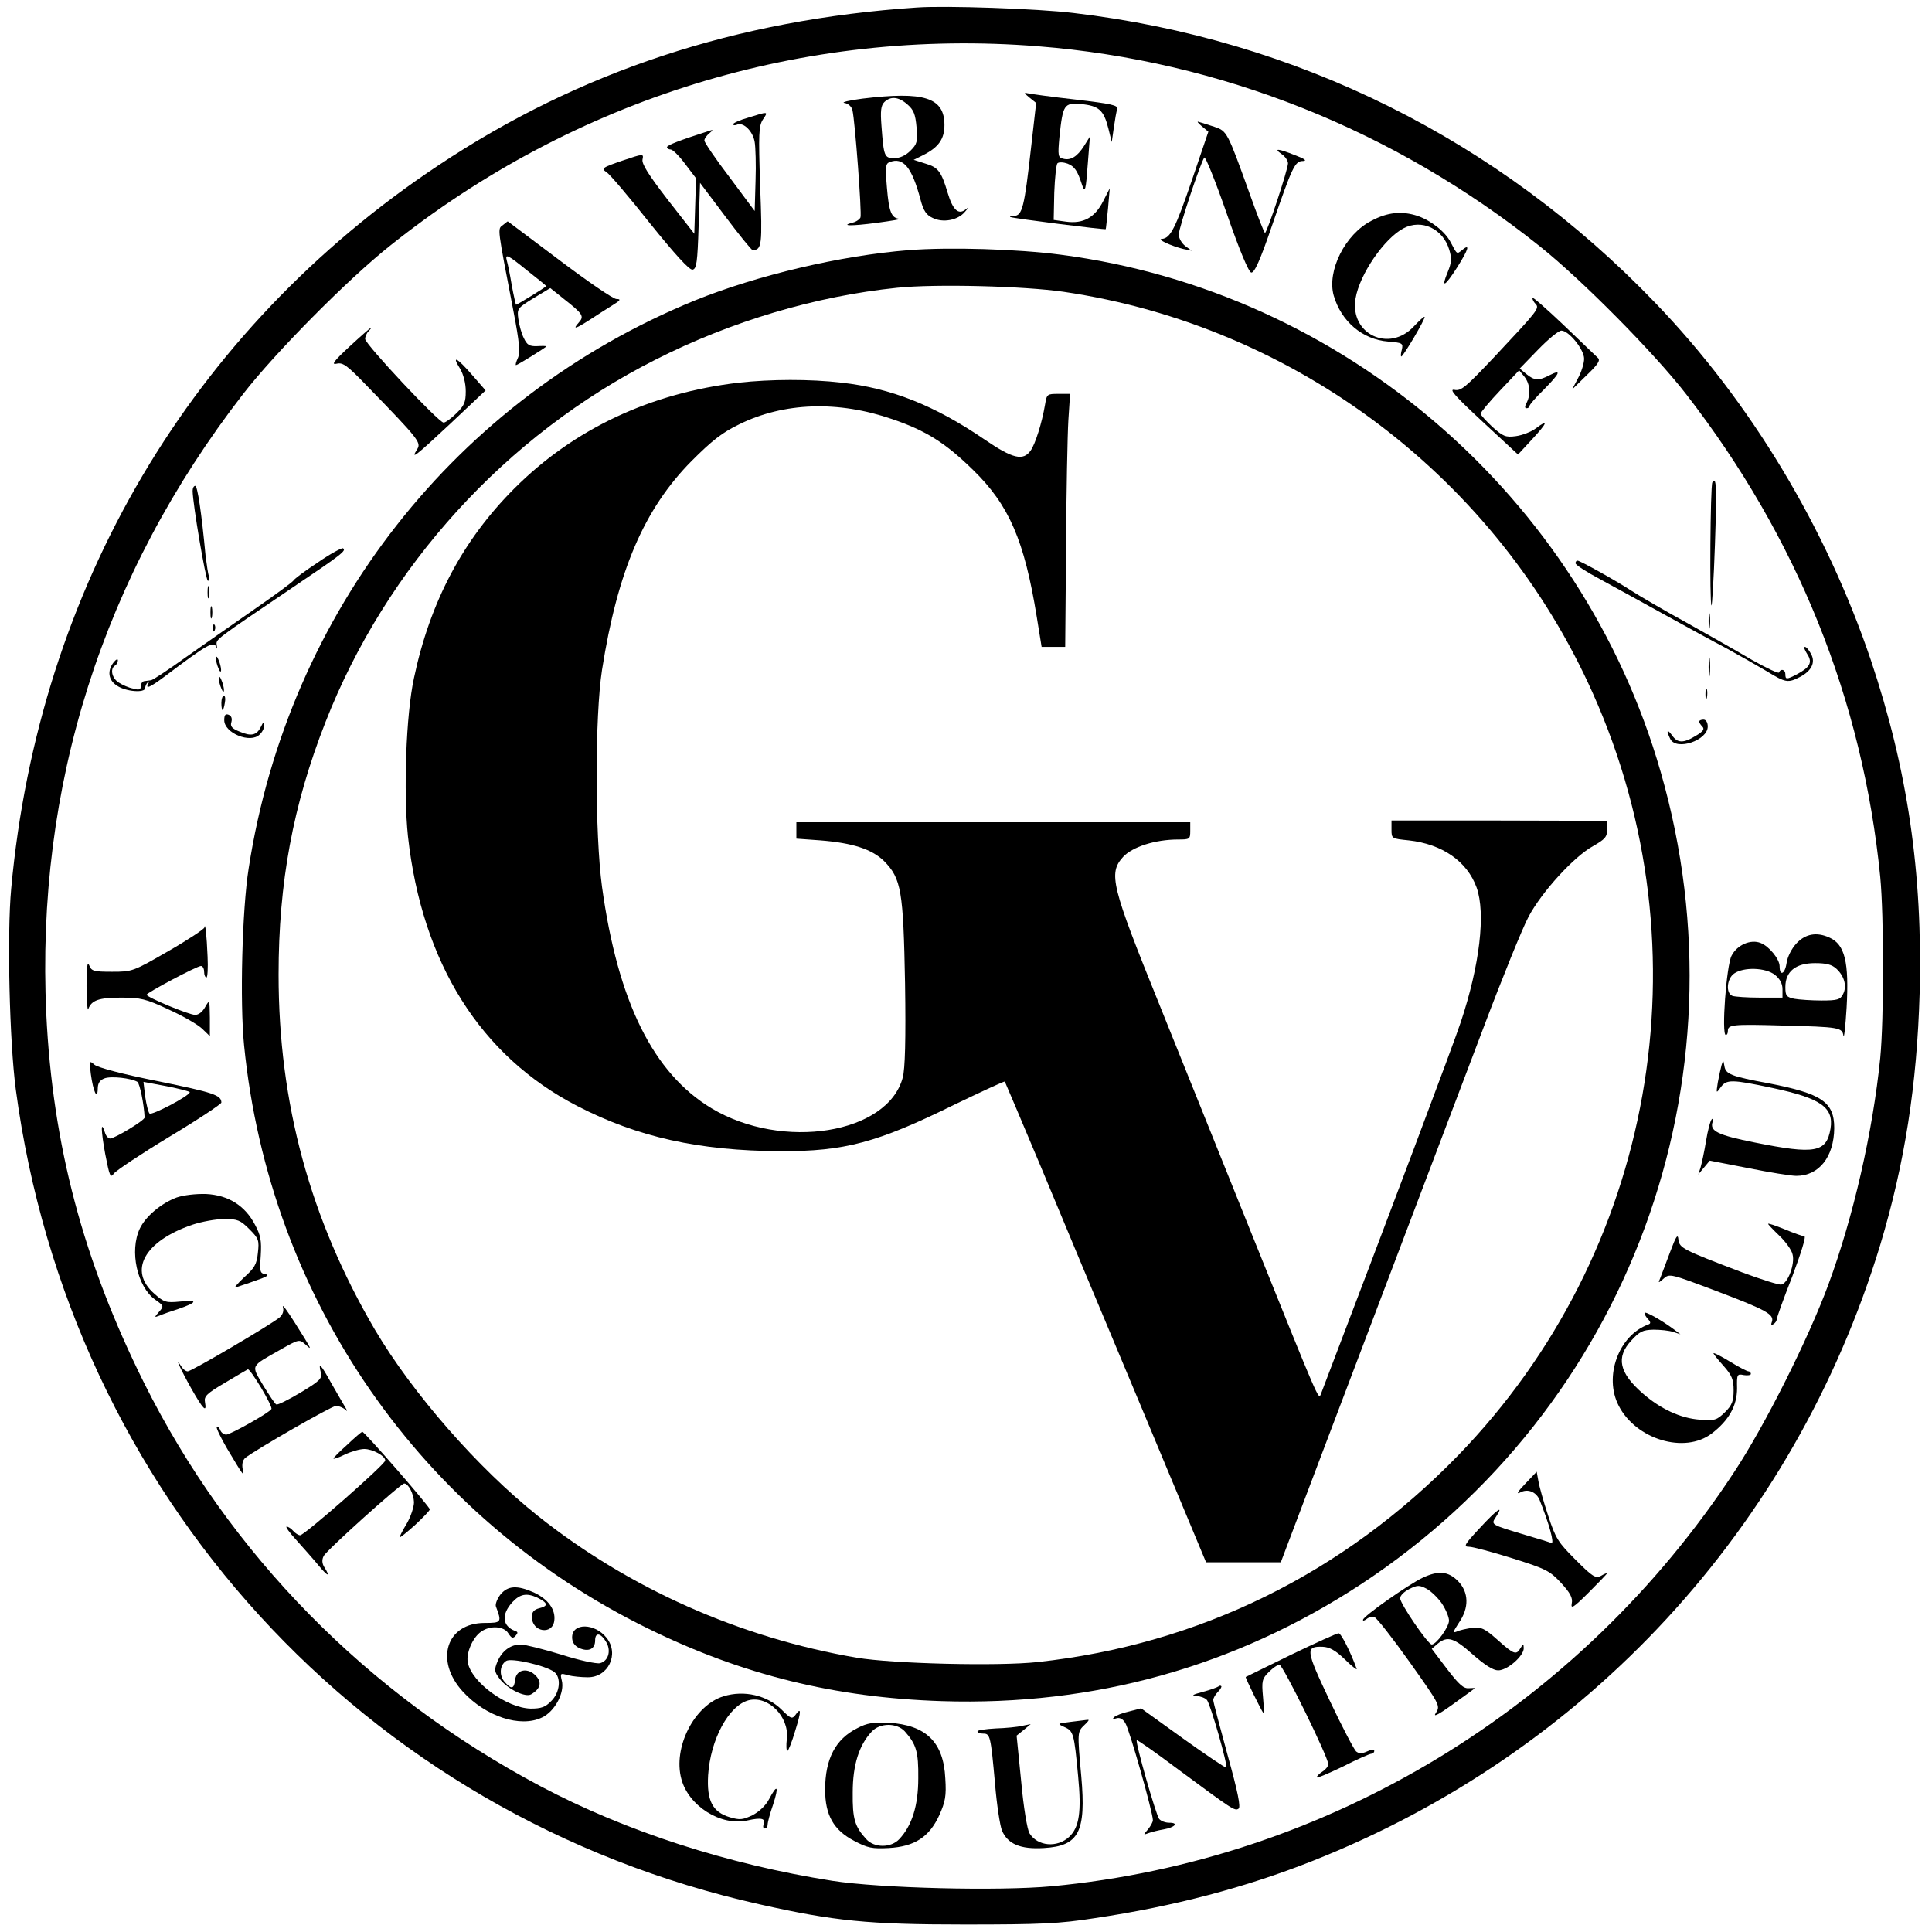 <?xml version="1.0" standalone="no"?>
<!DOCTYPE svg PUBLIC "-//W3C//DTD SVG 20010904//EN"
 "http://www.w3.org/TR/2001/REC-SVG-20010904/DTD/svg10.dtd">
<svg version="1.0" xmlns="http://www.w3.org/2000/svg"
 width="672pt" height="672pt" viewBox="0 0 672 672"
 preserveAspectRatio="xMidYMid meet">
<g transform="translate(0,672) scale(0.1,-0.1)"
fill="#000000" stroke="none">
<path d="M3190 6694 c-628 -42 -1174 -222 -1665 -549 -860 -572 -1390 -1469
-1486 -2515 -15 -160 -6 -535 16 -700 188 -1407 1209 -2526 2588 -2834 259
-58 376 -70 712 -70 267 0 330 3 452 22 276 41 526 107 758 199 956 378 1676
1160 1975 2143 85 282 128 557 137 876 11 418 -42 778 -170 1159 -156 461
-418 897 -749 1241 -545 568 -1249 918 -2025 1009 -124 15 -444 26 -543 19z
m421 -135 c633 -50 1238 -291 1744 -695 147 -117 399 -372 509 -514 388 -500
615 -1065 676 -1680 13 -136 13 -495 0 -630 -26 -258 -94 -554 -180 -787 -70
-190 -221 -491 -328 -653 -538 -820 -1414 -1351 -2374 -1441 -185 -17 -596 -7
-763 19 -363 57 -719 172 -1015 329 -603 320 -1081 806 -1379 1403 -211 424
-318 826 -340 1283 -37 792 196 1526 685 2157 110 142 362 397 509 514 643
514 1441 760 2256 695z"/>
<path d="M3579 6382 l25 -20 -18 -158 c-23 -204 -30 -234 -59 -235 -12 0 -17
-2 -12 -4 11 -5 329 -45 331 -42 1 1 4 34 8 72 l6 70 -23 -45 c-29 -57 -69
-79 -129 -71 l-43 6 2 95 c2 52 7 98 11 102 5 5 21 4 35 -1 25 -10 35 -25 51
-75 10 -30 13 -18 20 79 l7 90 -20 -32 c-24 -38 -47 -52 -73 -45 -18 4 -19 11
-13 76 12 113 16 119 76 114 61 -6 78 -21 94 -84 l12 -48 7 49 c4 28 9 57 12
66 3 13 -19 18 -147 33 -82 9 -158 20 -167 22 -11 4 -8 -2 7 -14z"/>
<path d="M3000 6377 c-47 -6 -75 -13 -63 -15 14 -2 25 -13 28 -25 9 -37 33
-360 28 -373 -2 -6 -14 -15 -26 -18 -47 -12 -7 -13 83 -1 52 7 88 13 79 14
-28 2 -37 23 -44 108 -6 71 -5 84 9 89 48 19 78 -18 108 -131 10 -38 20 -53
42 -63 36 -18 88 -8 112 21 16 18 16 19 2 8 -25 -19 -44 -1 -62 59 -22 74 -33
88 -77 101 l-41 13 34 17 c53 27 73 56 73 104 0 96 -70 118 -285 92z m156 -20
c22 -19 28 -34 32 -80 4 -50 2 -58 -21 -81 -17 -17 -37 -26 -56 -26 -35 0 -37
5 -45 112 -4 52 -2 71 10 83 22 21 49 19 80 -8z"/>
<path d="M2603 6311 c-29 -8 -53 -19 -53 -23 0 -4 7 -5 15 -1 22 8 54 -24 60
-61 3 -17 5 -78 3 -135 l-3 -105 -87 117 c-49 64 -88 122 -88 128 0 7 8 18 18
26 12 10 13 13 2 9 -109 -35 -150 -51 -150 -58 0 -4 6 -8 13 -8 7 0 30 -23 50
-50 l38 -50 -3 -97 -3 -96 -93 119 c-67 87 -91 125 -87 140 4 20 3 20 -71 -5
-70 -24 -74 -27 -54 -40 11 -7 79 -87 151 -178 87 -108 137 -163 148 -161 14
3 17 25 21 152 l5 150 88 -117 c48 -64 91 -117 95 -117 32 1 34 16 26 223 -6
183 -5 209 10 232 19 28 19 28 -51 6z"/>
<path d="M4179 6282 l24 -20 -57 -168 c-58 -169 -75 -203 -105 -205 -19 -1 34
-25 75 -35 l29 -6 -22 16 c-13 10 -23 28 -23 40 0 23 77 254 89 268 4 4 39
-83 78 -195 44 -127 76 -203 85 -205 11 -2 31 42 73 165 71 206 79 223 108
223 14 1 4 8 -28 20 -60 24 -77 25 -47 4 12 -8 22 -23 22 -32 0 -21 -73 -242
-80 -242 -3 0 -27 62 -54 138 -77 214 -78 216 -122 231 -22 7 -46 15 -54 17
-8 3 -4 -3 9 -14z"/>
<path d="M4770 5952 c-92 -47 -155 -175 -131 -260 26 -90 100 -153 189 -160
50 -4 53 -6 48 -28 -4 -13 -4 -24 -2 -24 7 0 86 134 81 138 -2 2 -18 -13 -37
-33 -86 -93 -224 -27 -203 97 14 84 100 209 167 244 63 33 137 -1 159 -75 9
-30 8 -44 -5 -76 -25 -60 -11 -53 33 16 40 64 45 83 16 59 -18 -15 -17 -15
-39 27 -19 37 -67 75 -115 92 -55 18 -105 13 -161 -17z"/>
<path d="M1749 5937 c-19 -14 -20 -4 37 -300 21 -109 24 -144 15 -163 -6 -13
-9 -24 -6 -24 5 0 105 62 105 65 0 2 -14 2 -32 1 -26 -1 -35 4 -46 28 -8 15
-16 45 -19 66 -5 36 -4 38 53 73 l58 35 45 -36 c69 -54 74 -62 54 -84 -23 -26
-11 -22 39 10 24 16 59 38 78 50 28 17 31 22 14 22 -11 0 -100 61 -198 135
-99 74 -179 135 -180 135 -1 0 -8 -6 -17 -13z m86 -159 c36 -28 65 -52 65 -53
0 -3 -101 -65 -105 -65 -1 0 -8 30 -15 68 -6 37 -14 75 -17 85 -7 26 2 22 72
-35z"/>
<path d="M3161 5850 c-238 -19 -526 -87 -744 -175 -831 -340 -1414 -1082
-1552 -1975 -23 -144 -31 -467 -16 -616 88 -882 614 -1641 1406 -2029 328
-161 649 -240 1021 -252 531 -17 1020 120 1457 406 933 613 1353 1752 1043
2827 -275 957 -1103 1670 -2086 1798 -152 20 -387 27 -529 16z m539 -145 c808
-119 1508 -650 1841 -1398 400 -896 214 -1945 -469 -2649 -399 -411 -901 -658
-1462 -719 -138 -15 -504 -6 -630 15 -408 70 -792 241 -1110 494 -208 166
-434 424 -566 647 -225 384 -335 787 -335 1235 0 320 50 590 163 878 211 540
627 998 1148 1261 264 134 558 221 840 250 133 14 443 6 580 -14z"/>
<path d="M2570 5389 c-308 -36 -574 -161 -781 -368 -179 -179 -293 -394 -349
-659 -28 -128 -37 -398 -21 -551 49 -441 252 -764 589 -938 209 -108 424 -156
707 -157 223 -1 337 30 603 161 96 46 175 83 177 81 1 -2 57 -133 124 -293 66
-159 223 -535 349 -835 l227 -544 130 0 130 0 17 45 c9 24 78 206 153 404 127
335 229 603 534 1408 66 175 137 350 158 389 46 86 157 208 224 245 42 24 49
32 49 58 l0 30 -375 1 -375 0 0 -32 c0 -31 1 -31 60 -37 117 -13 203 -73 236
-164 32 -90 11 -270 -55 -468 -22 -68 -252 -679 -487 -1295 -8 -19 -5 -26
-231 535 -102 253 -250 622 -330 820 -168 415 -178 457 -127 514 32 35 111 61
192 61 40 0 42 1 42 30 l0 30 -685 0 -685 0 0 -29 0 -28 83 -6 c114 -9 180
-31 222 -72 60 -61 67 -103 73 -425 3 -197 0 -299 -8 -328 -52 -196 -418 -255
-665 -107 -203 122 -326 371 -381 770 -25 185 -25 594 0 755 54 344 146 559
311 726 71 71 106 99 166 128 156 77 345 83 533 18 117 -40 184 -82 281 -177
125 -122 178 -245 221 -510 l17 -105 41 0 41 0 3 348 c1 191 5 389 8 440 l6
92 -41 0 c-39 0 -40 -1 -46 -37 -11 -65 -34 -137 -50 -160 -26 -37 -62 -29
-160 38 -174 119 -326 179 -498 198 -110 13 -248 12 -357 0z"/>
<path d="M5330 5684 c0 -6 5 -15 11 -21 15 -15 7 -24 -141 -182 -102 -108
-118 -122 -141 -117 -21 4 3 -23 97 -110 l124 -115 49 53 c54 58 58 72 13 38
-16 -12 -47 -24 -69 -27 -36 -5 -45 -1 -82 32 -22 21 -41 41 -41 46 0 5 30 41
67 80 l67 71 18 -22 c20 -25 23 -62 8 -91 -7 -13 -7 -19 0 -19 5 0 10 3 10 8
0 4 22 30 50 57 56 57 63 72 20 50 -38 -20 -53 -19 -81 4 l-23 19 64 66 c35
36 71 66 81 66 26 0 79 -66 79 -98 0 -15 -9 -45 -21 -67 l-21 -40 51 50 c40
38 48 52 39 60 -7 7 -61 58 -120 115 -60 57 -108 99 -108 94z"/>
<path d="M1215 5514 c-54 -50 -64 -64 -44 -59 22 5 36 -5 110 -82 173 -178
184 -192 171 -214 -26 -41 -8 -27 113 86 l124 117 -47 54 c-53 61 -72 70 -42
22 12 -20 20 -51 20 -79 0 -38 -5 -50 -33 -77 -18 -18 -38 -32 -44 -32 -17 0
-273 273 -273 291 0 8 5 20 12 27 7 7 10 12 8 12 -3 -1 -36 -30 -75 -66z"/>
<path d="M5956 5042 c-7 -12 -10 -421 -3 -428 2 -3 8 93 12 211 7 205 5 240
-9 217z"/>
<path d="M670 5013 c0 -44 46 -313 53 -313 5 0 7 6 4 14 -3 8 -8 41 -12 73
-14 150 -28 243 -36 243 -5 0 -9 -8 -9 -17z"/>
<path d="M1106 4764 c-44 -29 -82 -57 -85 -63 -4 -6 -65 -51 -136 -100 -72
-50 -179 -125 -240 -168 -60 -43 -114 -79 -120 -79 -5 -1 -16 -2 -22 -3 -7 0
-13 -8 -13 -17 0 -13 -6 -15 -27 -9 -16 3 -38 13 -50 21 -24 15 -31 48 -13 59
6 3 10 12 10 18 0 7 -7 3 -15 -7 -23 -30 -18 -62 12 -81 31 -21 98 -26 98 -8
0 6 4 15 9 20 5 5 6 3 2 -4 -12 -22 6 -14 58 25 150 113 170 124 179 100 2 -7
3 -4 1 7 -3 22 -12 15 266 203 169 114 186 127 173 135 -4 2 -44 -19 -87 -49z"/>
<path d="M5480 4761 c0 -6 39 -31 88 -57 48 -26 148 -81 222 -122 74 -41 171
-94 215 -117 44 -24 107 -60 139 -79 67 -41 75 -42 116 -21 41 21 56 51 39 81
-7 13 -16 24 -21 24 -5 0 -1 -11 8 -25 19 -29 10 -46 -37 -71 -35 -18 -39 -18
-39 1 0 16 -16 21 -22 6 -1 -5 -43 15 -93 43 -49 29 -153 88 -230 131 -77 42
-162 92 -190 110 -57 37 -179 105 -188 105 -4 0 -7 -4 -7 -9z"/>
<path d="M722 4660 c0 -19 2 -27 5 -17 2 9 2 25 0 35 -3 9 -5 1 -5 -18z"/>
<path d="M732 4590 c0 -19 2 -27 5 -17 2 9 2 25 0 35 -3 9 -5 1 -5 -18z"/>
<path d="M5943 4560 c0 -25 2 -35 4 -22 2 12 2 32 0 45 -2 12 -4 2 -4 -23z"/>
<path d="M741 4534 c0 -11 3 -14 6 -6 3 7 2 16 -1 19 -3 4 -6 -2 -5 -13z"/>
<path d="M5943 4400 c0 -30 2 -43 4 -27 2 15 2 39 0 55 -2 15 -4 2 -4 -28z"/>
<path d="M751 4430 c0 -8 4 -24 9 -35 5 -13 9 -14 9 -5 0 8 -4 24 -9 35 -5 13
-9 14 -9 5z"/>
<path d="M761 4360 c0 -8 4 -24 9 -35 5 -13 9 -14 9 -5 0 8 -4 24 -9 35 -5 13
-9 14 -9 5z"/>
<path d="M5932 4305 c0 -16 2 -22 5 -12 2 9 2 23 0 30 -3 6 -5 -1 -5 -18z"/>
<path d="M770 4275 c0 -14 2 -25 4 -25 2 0 6 11 8 25 3 14 1 25 -3 25 -5 0 -9
-11 -9 -25z"/>
<path d="M780 4215 c0 -45 91 -82 123 -50 10 9 17 24 16 33 0 13 -3 12 -11 -5
-15 -31 -34 -35 -74 -18 -28 11 -34 19 -29 34 3 12 0 21 -10 25 -11 4 -15 -1
-15 -19z"/>
<path d="M5910 4210 c0 -3 5 -11 11 -17 9 -9 3 -17 -22 -32 -44 -27 -64 -26
-83 1 -18 25 -21 17 -6 -13 22 -41 130 -4 130 44 0 14 -6 24 -15 24 -8 0 -15
-3 -15 -7z"/>
<path d="M711 3494 c0 -5 -57 -43 -125 -82 -123 -71 -126 -72 -196 -72 -64 0
-72 2 -80 23 -6 15 -9 -7 -9 -73 1 -52 3 -88 6 -80 11 31 37 40 114 40 68 0
86 -4 165 -41 49 -22 101 -52 117 -67 l27 -26 0 65 c-1 62 -1 63 -16 37 -9
-17 -23 -28 -35 -28 -22 0 -168 61 -169 70 0 7 175 100 189 100 6 0 11 -9 11
-20 0 -11 4 -20 8 -20 4 0 6 33 4 73 -3 73 -8 121 -11 101z"/>
<path d="M6249 3439 c-17 -18 -32 -47 -35 -70 -6 -38 -24 -45 -24 -10 0 25
-37 70 -66 81 -35 14 -82 -7 -101 -44 -18 -33 -36 -276 -20 -276 4 0 7 6 7 14
0 22 15 24 190 19 199 -5 208 -7 212 -36 2 -12 7 32 11 98 9 159 -6 220 -60
244 -44 20 -83 13 -114 -20z m139 -89 c28 -26 37 -62 22 -89 -9 -18 -20 -21
-74 -21 -35 0 -78 3 -95 6 -27 6 -31 10 -31 41 0 54 36 83 103 83 40 0 59 -5
75 -20z m-214 -21 c17 -14 26 -30 26 -50 l0 -29 -79 0 c-44 0 -86 3 -95 6 -24
9 -20 60 6 78 33 23 109 21 142 -5z"/>
<path d="M316 2984 c8 -60 23 -93 24 -51 0 19 7 30 23 36 23 9 93 1 115 -12 8
-6 23 -77 25 -124 0 -10 -104 -73 -120 -73 -6 0 -15 9 -18 21 -15 46 -14 7 1
-75 15 -77 18 -85 30 -68 7 10 94 68 193 128 100 60 181 114 181 119 0 26 -28
35 -219 74 -126 25 -212 48 -223 58 -17 15 -18 14 -12 -33z m344 -63 c-1 -13
-133 -82 -140 -74 -4 4 -11 31 -15 59 l-6 51 80 -15 c45 -9 81 -18 81 -21z"/>
<path d="M5988 3015 c-3 -11 -9 -38 -13 -60 -6 -39 -6 -39 10 -17 20 28 38 28
179 -2 170 -36 215 -68 203 -142 -14 -83 -54 -90 -263 -48 -130 26 -158 40
-147 72 4 10 2 13 -3 9 -5 -5 -14 -39 -20 -76 -6 -37 -15 -78 -19 -92 l-8 -24
20 24 20 24 134 -26 c74 -15 149 -27 167 -27 79 0 131 66 132 166 0 91 -43
120 -228 156 -131 24 -150 32 -154 60 -4 22 -4 22 -10 3z"/>
<path d="M615 2555 c-54 -20 -109 -66 -129 -109 -36 -77 -9 -201 53 -246 31
-22 32 -23 14 -43 -17 -20 -17 -20 2 -13 11 5 40 15 65 23 67 23 70 33 8 26
-51 -5 -57 -3 -91 27 -92 80 -35 183 132 240 33 11 83 20 112 20 45 0 55 -4
86 -35 33 -33 35 -39 30 -83 -4 -40 -12 -53 -49 -86 -23 -22 -36 -37 -28 -34
8 3 40 13 70 24 38 13 48 19 34 22 -20 3 -21 8 -17 65 3 51 0 70 -20 107 -35
67 -93 103 -170 107 -37 1 -78 -4 -102 -12z"/>
<path d="M6150 2463 c0 -2 18 -21 39 -41 22 -21 43 -50 46 -65 9 -33 -16 -101
-39 -105 -8 -2 -71 18 -138 43 -207 79 -216 84 -220 113 -2 22 -8 13 -29 -43
-14 -38 -30 -79 -34 -90 -8 -19 -8 -19 12 -2 20 18 25 16 184 -44 174 -66 201
-81 192 -107 -4 -10 -2 -13 5 -8 7 4 12 12 12 17 0 6 24 73 54 149 30 80 49
140 42 140 -6 0 -37 11 -68 24 -32 13 -58 22 -58 19z"/>
<path d="M984 2174 c4 -13 0 -26 -11 -36 -28 -24 -307 -188 -320 -188 -7 0
-17 8 -23 18 -25 40 -2 -11 35 -77 42 -74 55 -87 48 -48 -4 20 6 30 69 67 40
24 76 45 80 47 8 4 88 -129 82 -138 -7 -13 -143 -89 -157 -89 -8 0 -18 7 -21
16 -4 9 -9 14 -12 11 -3 -3 13 -36 35 -74 59 -99 62 -103 55 -72 -3 16 0 30 9
38 35 28 301 181 316 181 9 0 23 -6 31 -12 10 -10 9 -6 -2 12 -8 14 -30 51
-48 83 -34 62 -44 71 -34 33 5 -21 -3 -29 -71 -70 -42 -25 -80 -44 -84 -41 -5
2 -25 33 -46 67 -42 72 -46 63 63 125 62 35 63 35 84 17 24 -22 26 -24 -37 76
-26 41 -44 66 -41 54z"/>
<path d="M5720 2153 c0 -5 6 -15 13 -22 9 -10 9 -15 0 -18 -103 -38 -155 -181
-103 -282 60 -118 230 -169 324 -97 59 45 88 96 88 157 -1 49 0 51 24 46 13
-2 24 0 24 4 0 5 -4 9 -8 9 -5 0 -34 15 -65 34 -31 19 -57 32 -57 29 0 -3 16
-23 35 -44 29 -33 35 -47 35 -85 0 -37 -5 -51 -30 -76 -29 -28 -35 -30 -88
-26 -67 5 -136 37 -199 92 -81 71 -93 125 -39 183 29 32 40 37 77 38 24 0 55
-3 69 -8 l25 -8 -24 18 c-46 34 -101 64 -101 56z"/>
<path d="M1208 1695 c-27 -24 -48 -45 -48 -48 0 -3 18 3 40 14 21 10 52 19 67
19 29 0 73 -24 73 -40 0 -13 -281 -260 -296 -260 -6 0 -17 7 -24 15 -7 8 -17
15 -23 15 -5 0 10 -21 34 -47 24 -27 59 -66 77 -88 32 -39 43 -42 20 -6 -8 13
-9 26 -2 39 9 19 268 252 280 252 15 0 33 -37 34 -65 0 -16 -11 -50 -25 -74
-14 -23 -25 -45 -25 -48 0 -3 24 16 53 42 28 26 52 51 52 55 0 9 -227 270
-235 270 -3 -1 -26 -20 -52 -45z"/>
<path d="M5305 1559 c-27 -28 -32 -38 -17 -30 26 14 55 2 67 -26 33 -82 53
-154 41 -150 -7 3 -46 15 -87 27 -126 38 -124 36 -105 65 28 43 3 25 -58 -41
-52 -56 -57 -64 -36 -64 12 0 80 -18 150 -40 118 -37 131 -44 170 -86 32 -35
41 -52 37 -71 -4 -21 6 -15 59 38 35 35 64 65 64 67 0 1 -10 -2 -21 -9 -19
-10 -29 -4 -88 55 -61 61 -70 74 -96 154 -16 48 -31 102 -34 120 l-6 33 -40
-42z"/>
<path d="M4948 1232 c-47 -22 -207 -134 -207 -146 -1 -5 5 -3 13 3 7 6 20 9
27 6 8 -3 63 -73 122 -156 105 -148 107 -152 92 -176 -12 -17 4 -10 57 28 40
29 75 54 77 56 3 2 -6 2 -19 1 -19 -2 -34 11 -77 67 l-53 70 21 18 c34 28 57
20 122 -38 42 -37 71 -55 88 -55 32 0 89 50 89 77 -1 17 -1 17 -11 1 -15 -26
-23 -23 -80 28 -45 40 -56 45 -88 42 -20 -3 -44 -8 -54 -13 -15 -6 -13 -1 7
30 37 53 35 107 -3 146 -34 34 -68 37 -123 11z m67 -89 c14 -21 25 -48 25 -60
0 -22 -44 -83 -60 -83 -13 0 -110 142 -110 161 0 9 14 23 32 32 28 14 35 14
60 1 15 -8 39 -31 53 -51z"/>
<path d="M1740 1173 c-11 -15 -18 -33 -15 -41 21 -55 19 -57 -39 -57 -134 0
-175 -131 -76 -239 80 -87 200 -126 275 -90 45 21 80 87 69 129 -6 25 -5 26
22 18 16 -4 46 -7 68 -7 71 -1 111 80 66 137 -41 52 -120 53 -120 2 0 -17 8
-29 24 -37 33 -15 56 -4 56 26 0 31 21 26 40 -8 16 -30 5 -64 -23 -71 -12 -3
-73 10 -135 30 -63 19 -126 35 -141 35 -35 0 -65 -22 -81 -60 -11 -28 -11 -34
7 -58 26 -36 91 -68 111 -55 32 19 37 41 17 63 -28 31 -69 24 -73 -12 -4 -33
-13 -35 -36 -9 -21 23 -18 60 5 74 18 11 136 -16 166 -38 26 -19 21 -72 -10
-102 -20 -21 -35 -26 -71 -26 -83 2 -206 91 -219 161 -6 32 17 87 47 107 31
22 79 19 94 -6 11 -17 16 -19 25 -9 9 10 9 14 -1 17 -45 17 -49 57 -10 100 27
29 50 33 87 16 38 -19 39 -29 6 -37 -18 -5 -25 -13 -25 -30 0 -53 72 -64 78
-13 5 39 -22 75 -71 98 -59 26 -91 24 -117 -8z"/>
<path d="M4490 964 c-85 -42 -156 -76 -157 -77 -2 -3 55 -118 61 -125 3 -2 2
23 -1 56 -5 55 -3 63 20 86 14 14 31 26 37 26 12 0 170 -322 170 -346 0 -8 -9
-19 -20 -26 -11 -7 -20 -16 -20 -20 0 -4 40 13 90 37 49 25 94 45 100 45 5 0
10 4 10 10 0 6 -10 5 -25 -2 -18 -8 -28 -8 -38 0 -7 6 -49 86 -92 177 -84 177
-85 189 -24 187 23 -1 44 -12 77 -44 24 -24 43 -38 41 -33 -22 61 -55 125 -63
124 -6 0 -81 -34 -166 -75z"/>
<path d="M4238 854 c-4 -3 -28 -12 -55 -19 -34 -9 -41 -13 -22 -14 15 -1 31
-7 37 -14 12 -14 74 -229 67 -235 -2 -2 -69 43 -150 101 l-146 105 -42 -11
c-23 -5 -46 -14 -52 -20 -7 -7 -4 -8 7 -4 12 4 23 -1 32 -16 14 -21 96 -311
96 -338 0 -7 -8 -21 -17 -32 -17 -20 -17 -20 2 -13 11 4 35 10 53 13 39 7 53
23 19 23 -14 0 -29 6 -35 13 -11 13 -84 268 -78 274 2 2 66 -43 142 -100 192
-142 199 -147 212 -138 8 5 -2 57 -38 186 -27 99 -50 185 -50 192 0 6 7 19 16
28 9 9 14 18 12 20 -3 3 -7 2 -10 -1z"/>
<path d="M2517 820 c-102 -31 -177 -178 -147 -288 25 -94 138 -165 230 -144
49 11 64 7 56 -14 -3 -8 -1 -14 4 -14 6 0 10 6 10 13 0 8 8 39 19 70 21 65 15
74 -14 19 -12 -23 -35 -44 -58 -56 -34 -16 -44 -17 -78 -7 -61 18 -81 58 -76
146 8 125 72 243 141 261 68 17 141 -57 133 -133 -3 -24 -2 -43 2 -43 3 0 16
32 27 70 22 70 21 84 0 54 -11 -14 -16 -12 -47 19 -50 50 -130 69 -202 47z"/>
<path d="M3725 731 c-48 -6 -49 -6 -23 -18 32 -14 34 -22 48 -171 12 -124 4
-178 -31 -211 -42 -39 -110 -33 -138 12 -8 12 -21 92 -29 180 l-16 160 25 20
24 20 -30 -6 c-16 -4 -58 -8 -92 -9 -35 -2 -63 -6 -63 -10 0 -5 9 -8 20 -8 24
0 26 -8 41 -175 6 -72 17 -144 24 -162 20 -47 64 -66 146 -61 122 7 147 56
130 249 -14 155 -14 155 11 179 12 11 18 19 12 18 -5 0 -31 -4 -59 -7z"/>
<path d="M2982 709 c-76 -38 -112 -107 -112 -214 0 -89 30 -141 101 -178 47
-25 63 -28 120 -25 90 5 141 38 176 114 21 47 25 67 21 128 -6 127 -67 186
-198 194 -52 2 -74 -1 -108 -19z m165 -11 c40 -45 48 -71 47 -163 0 -96 -22
-165 -66 -212 -29 -31 -87 -31 -115 0 -40 44 -48 70 -47 162 0 96 22 165 66
212 29 31 87 31 115 1z"/>
</g>
</svg>
